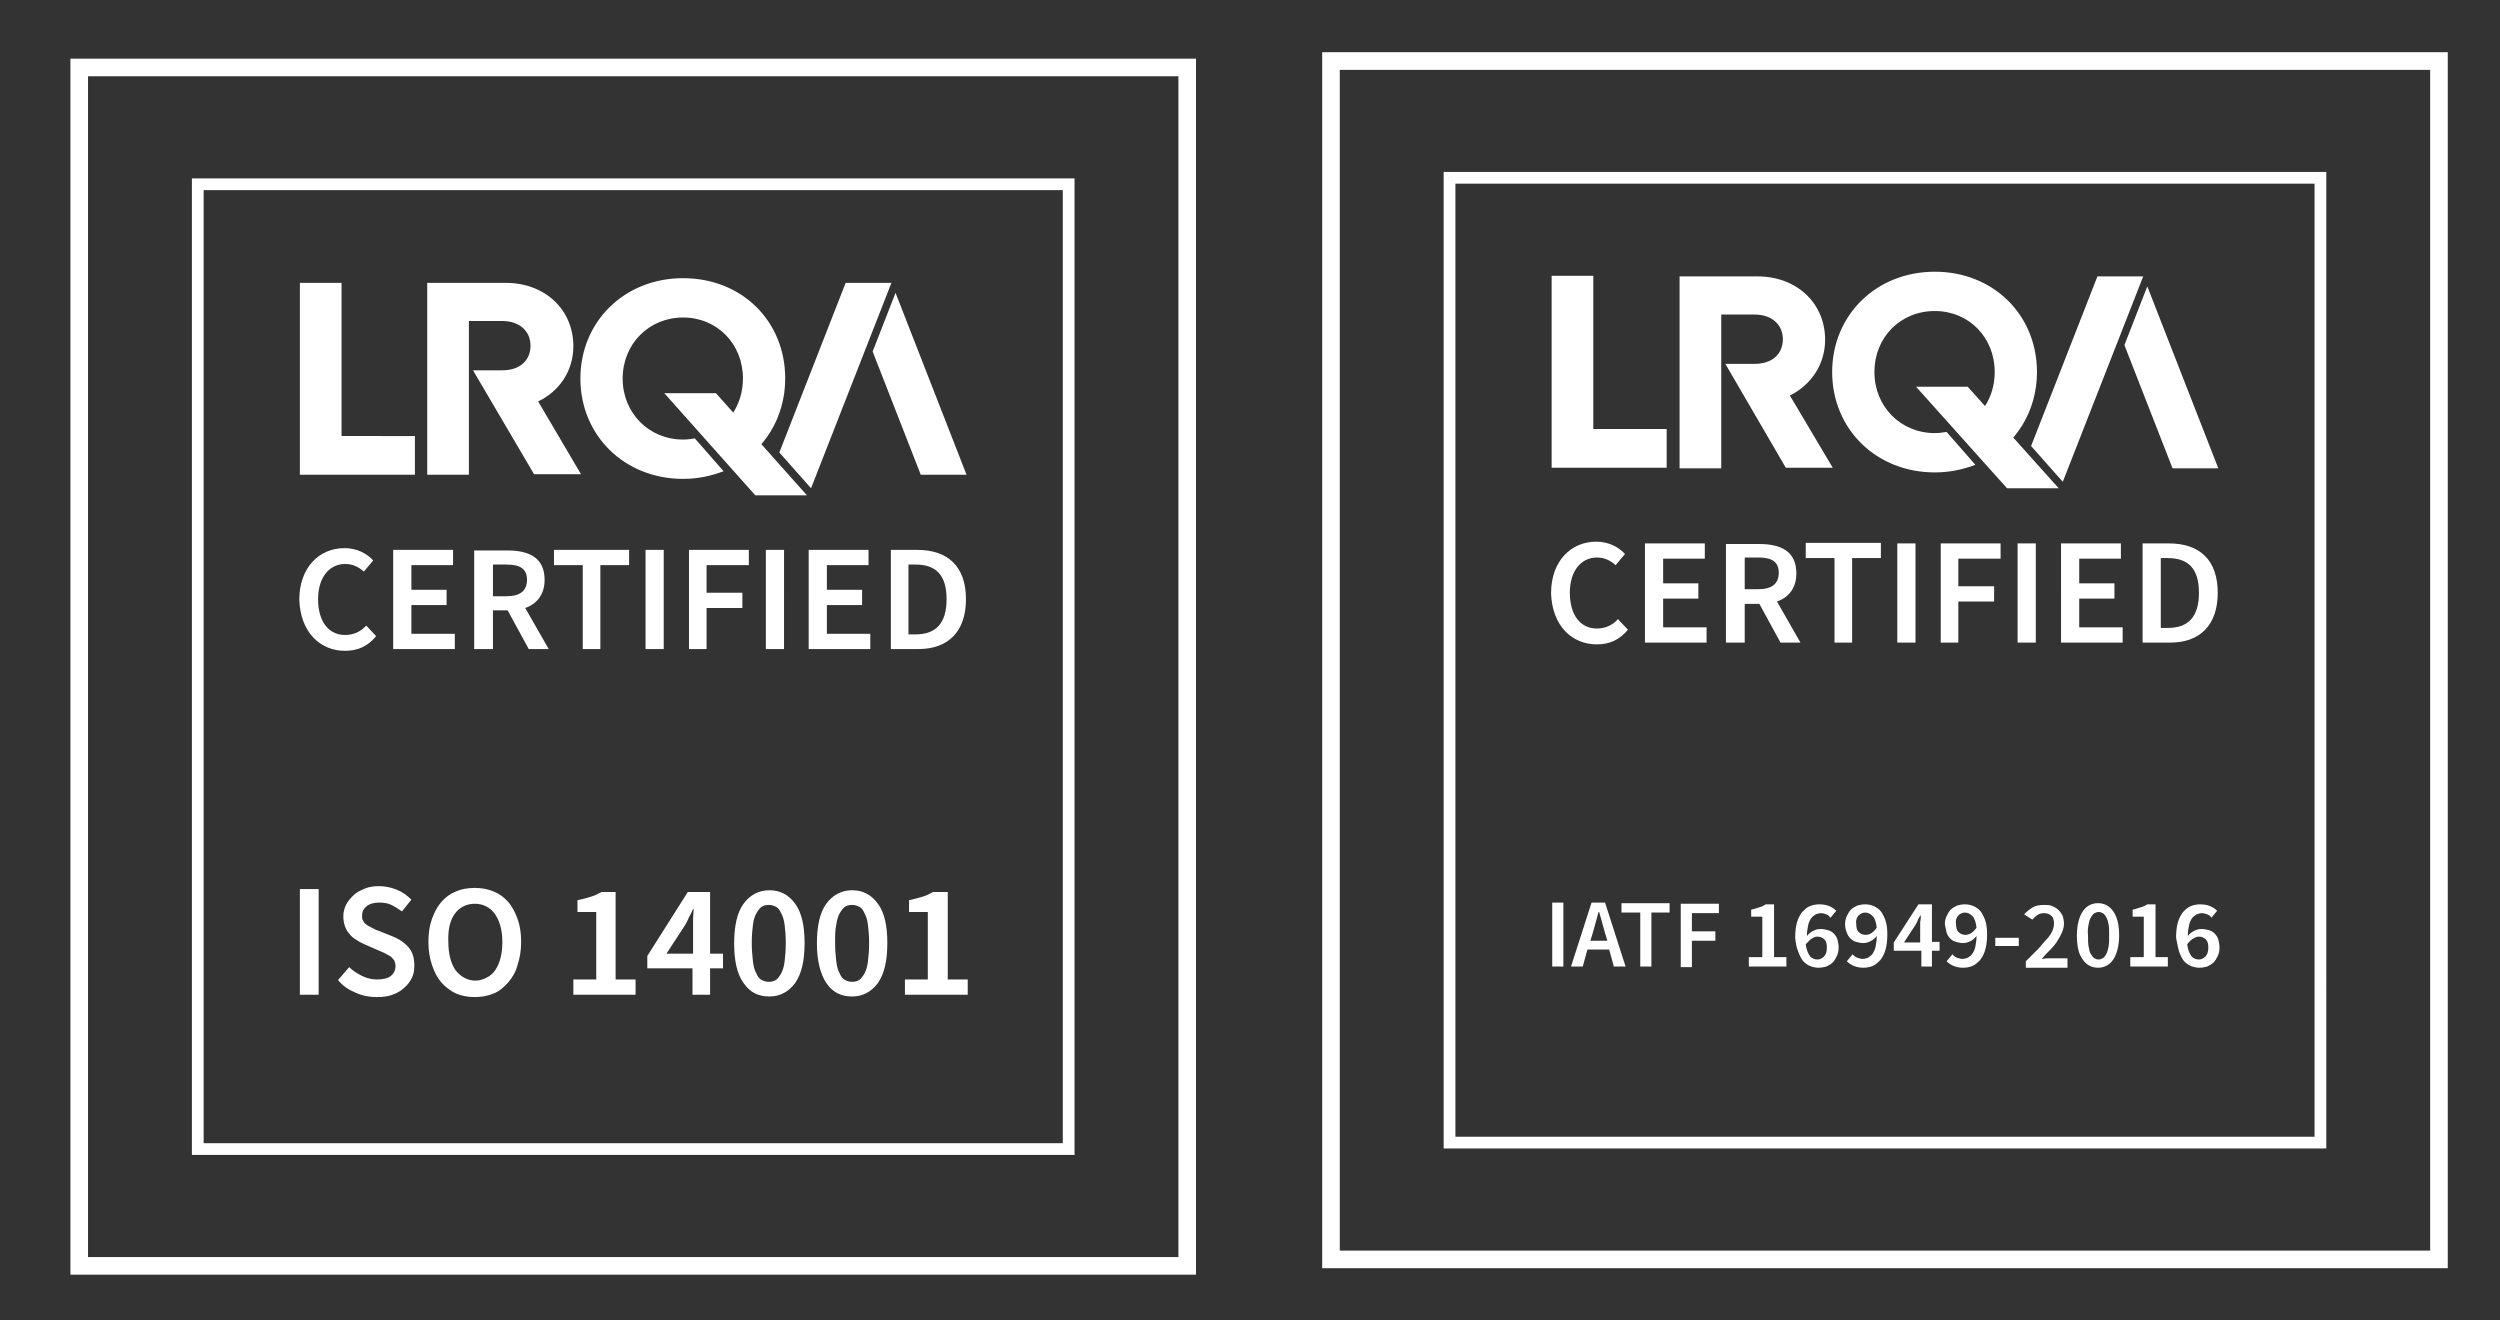 <?xml version="1.0" encoding="utf-8"?>
<!-- Generator: Adobe Illustrator 26.2.1, SVG Export Plug-In . SVG Version: 6.00 Build 0)  -->
<svg version="1.1" id="Laag_1" xmlns="http://www.w3.org/2000/svg" xmlns:xlink="http://www.w3.org/1999/xlink" x="0px" y="0px"
	 viewBox="0 0 426 225" style="enable-background:new 0 0 426 225;" xml:space="preserve">
<rect x="0" y="0" width="426" height="225" fill="#333333" stroke="none"/>
<style type="text/css">
	.st0{fill:#FFFFFF;}
</style>
<path class="st0" d="M203.8,217.2H12V10h191.8V217.2z M15,214.2h185.8V13H15V214.2z M183.1,196.8H32.7V30.4h150.4V196.8z
	 M34.7,194.8h146.4V32.4H34.7V194.8z M58.2,74.3V48.2h-7.1v32.7h19.6v-6.6H58.2L58.2,74.3z M124.8,79.6c5.4-2.8,9-8.4,9-15.1
	c0-9.8-7.4-17.1-17.4-17.1c-10,0-17.5,7.4-17.5,17.1c0,9.7,7.5,17.1,17.5,17.1c2.5,0,4.8-0.5,6.9-1.3l-4.9-5.6
	c-0.6,0.1-1.3,0.2-2,0.2c-5.8,0-10.3-4.5-10.3-10.4s4.5-10.4,10.3-10.4c5.8,0,10.2,4.5,10.2,10.4c0,4.5-2.6,8.2-6.3,9.7L124.8,79.6
	L124.8,79.6z M148.7,59.9l8.2,21h7.8l-12.1-31L148.7,59.9L148.7,59.9z M144.1,48.2l-11.3,28.9l5.4,6.1l13.7-35H144.1L144.1,48.2z
	 M80.7,63.2L80.7,63.2L80.7,63.2L80.7,63.2L80.7,63.2z M97.7,59c0-6.3-4.9-10.8-11.5-10.8H72.8v32.7h7.1V54.7h5.7
	c3,0,4.8,1.8,4.8,4.2c0,2.5-1.8,4.2-4.8,4.2h-5L91,80.8h8l-7.3-12.4C95.3,66.7,97.7,63.2,97.7,59 M122,67h-8.8l15.5,17.4h8.8l0,0
	L122,67L122,67z M58.8,110.9c2.2,0,3.9-0.8,5.3-2.5l-1.7-1.8c-0.9,1-2.1,1.6-3.6,1.6c-2.8,0-4.6-2.3-4.6-6.1c0-3.8,2-6,4.6-6
	c1.3,0,2.3,0.5,3.2,1.3l1.6-1.9c-1.1-1.2-2.8-2.1-4.9-2.1c-4.3,0-7.7,3.3-7.7,8.8C51.2,107.8,54.6,110.9,58.8,110.9L58.8,110.9z
	 M67,110.6h10.5V108h-7.4v-4.9h6v-2.6h-6v-4.2h7.1v-2.6H67V110.6L67,110.6z M80.9,110.6H84V104h2.5l3.6,6.6h3.4l-4-7
	c2-0.7,3.3-2.3,3.3-4.8c0-3.8-2.7-5-6.3-5h-5.7V110.6L80.9,110.6z M84,101.6v-5.4h2.3c2.3,0,3.5,0.7,3.5,2.6c0,1.9-1.2,2.8-3.5,2.8
	H84L84,101.6z M99.2,110.6h3.1V96.3h4.9v-2.6H94.4v2.6h4.9V110.6L99.2,110.6z M110,110.6h3.1V93.7H110V110.6L110,110.6z
	 M117.3,110.6h3.1v-7h6.1V101h-6.1v-4.7h7.2v-2.6h-10.2V110.6L117.3,110.6z M130.5,110.6h3.1V93.7h-3.1V110.6L130.5,110.6z
	 M137.8,110.6h10.5V108h-7.4v-4.9h6v-2.6h-6v-4.2h7.1v-2.6h-10.2V110.6L137.8,110.6z M151.8,110.6h4.7c5,0,8.1-2.9,8.1-8.5
	c0-5.6-3.1-8.4-8.3-8.4h-4.5V110.6L151.8,110.6z M154.8,108.1V96.2h1.2c3.4,0,5.3,1.7,5.3,5.9c0,4.2-1.9,6-5.3,6H154.8L154.8,108.1z
	 M54.3,169.5v-18h-3.2v18H54.3L54.3,169.5z M60.7,169.2c1.1,0.5,2.3,0.7,3.5,0.7c1,0,1.9-0.1,2.7-0.4c0.8-0.3,1.5-0.7,2-1.2
	c0.6-0.5,1-1.1,1.3-1.7c0.3-0.6,0.4-1.3,0.4-2.1c0-1.3-0.3-2.3-1-3.1c-0.7-0.8-1.6-1.4-2.6-1.8l-2.5-1c-0.4-0.1-0.7-0.3-1.1-0.5
	c-0.3-0.2-0.7-0.3-0.9-0.5c-0.3-0.2-0.5-0.4-0.6-0.7c-0.2-0.2-0.2-0.5-0.2-0.9c0-0.7,0.3-1.2,0.8-1.6c0.5-0.4,1.2-0.6,2.1-0.6
	c0.8,0,1.5,0.1,2.1,0.4c0.6,0.3,1.2,0.7,1.8,1.1l1.6-2c-0.7-0.7-1.5-1.3-2.5-1.7c-1-0.4-2-0.6-3-0.6c-0.9,0-1.7,0.1-2.4,0.4
	c-0.7,0.3-1.4,0.6-1.9,1.1c-0.5,0.5-1,1-1.3,1.6c-0.3,0.6-0.5,1.3-0.5,2c0,0.7,0.1,1.2,0.3,1.8c0.2,0.5,0.5,1,0.8,1.3
	c0.3,0.4,0.7,0.7,1.2,1c0.4,0.3,0.9,0.5,1.3,0.7l2.5,1.1c0.4,0.2,0.8,0.3,1.1,0.5c0.3,0.2,0.6,0.3,0.9,0.5c0.2,0.2,0.4,0.4,0.6,0.7
	c0.1,0.3,0.2,0.6,0.2,0.9c0,0.7-0.3,1.3-0.8,1.7c-0.5,0.4-1.3,0.6-2.4,0.6c-0.8,0-1.7-0.2-2.5-0.6c-0.8-0.4-1.6-0.9-2.2-1.5
	l-1.9,2.2C58.5,168.1,59.5,168.7,60.7,169.2L60.7,169.2z M73.6,164.4c0.4,1.2,0.9,2.2,1.6,3c0.7,0.8,1.5,1.4,2.5,1.9
	c1,0.4,2,0.6,3.2,0.6c1.2,0,2.2-0.2,3.2-0.6c1-0.4,1.8-1.1,2.5-1.9c0.7-0.8,1.3-1.8,1.6-3c0.4-1.2,0.6-2.5,0.6-3.9
	c0-1.5-0.2-2.8-0.6-3.9c-0.4-1.1-0.9-2.1-1.6-2.9c-0.7-0.8-1.5-1.4-2.5-1.8c-1-0.4-2-0.6-3.2-0.6c-1.2,0-2.3,0.2-3.2,0.6
	c-1,0.4-1.8,1-2.5,1.8c-0.7,0.8-1.2,1.8-1.6,2.9c-0.4,1.1-0.6,2.4-0.6,3.9C73,161.9,73.2,163.2,73.6,164.4L73.6,164.4z M77.5,155.7
	c0.8-1.1,2-1.7,3.4-1.7c1.4,0,2.6,0.6,3.4,1.7c0.8,1.1,1.3,2.7,1.3,4.8c0,1-0.1,1.9-0.3,2.7c-0.2,0.8-0.5,1.5-0.9,2.1
	c-0.4,0.6-0.9,1-1.5,1.3c-0.6,0.3-1.2,0.5-1.9,0.5c-0.7,0-1.4-0.2-1.9-0.5c-0.6-0.3-1.1-0.8-1.5-1.3c-0.4-0.6-0.7-1.3-0.9-2.1
	c-0.2-0.8-0.3-1.7-0.3-2.7C76.3,158.4,76.7,156.8,77.5,155.7L77.5,155.7z M97.7,169.5h10.6v-2.6h-3.4V152h-2.4
	c-0.6,0.3-1.1,0.6-1.8,0.8c-0.6,0.2-1.4,0.4-2.3,0.6v2h3.2v11.5h-3.9V169.5L97.7,169.5z M110.3,165h7.7v4.5h3V165h2.2v-2.5h-2.2V152
	h-3.8l-6.9,10.9V165L110.3,165z M113.5,162.6l3.2-4.9c0.3-0.5,0.5-0.9,0.7-1.4c0.2-0.4,0.5-0.9,0.7-1.4h0.1c0,0.5-0.1,1.1-0.1,1.8
	c0,0.7,0,1.3,0,1.8v4H113.5L113.5,162.6z M126.7,167.5c1.1,1.6,2.5,2.3,4.4,2.3c1.8,0,3.3-0.8,4.4-2.3c1.1-1.6,1.6-3.8,1.6-6.8
	c0-3-0.5-5.2-1.6-6.7c-1.1-1.5-2.5-2.3-4.4-2.3c-1.8,0-3.3,0.8-4.4,2.3c-1.1,1.5-1.6,3.8-1.6,6.8C125.1,163.7,125.6,166,126.7,167.5
	L126.7,167.5z M128.3,157.6c0.1-0.8,0.3-1.5,0.6-2c0.3-0.5,0.6-0.9,0.9-1.1c0.4-0.2,0.7-0.3,1.2-0.3c0.4,0,0.8,0.1,1.2,0.3
	c0.4,0.2,0.7,0.6,0.9,1.1c0.3,0.5,0.5,1.2,0.6,2c0.1,0.8,0.2,1.9,0.2,3.1c0,1.2-0.1,2.3-0.2,3.1c-0.1,0.9-0.3,1.5-0.6,2.1
	c-0.3,0.5-0.6,0.9-0.9,1.1c-0.4,0.2-0.7,0.3-1.2,0.3c-0.4,0-0.8-0.1-1.2-0.3c-0.4-0.2-0.7-0.6-0.9-1.1c-0.3-0.5-0.5-1.2-0.6-2.1
	c-0.1-0.9-0.2-1.9-0.2-3.1C128.1,159.4,128.2,158.4,128.3,157.6L128.3,157.6z M140.8,167.5c1.1,1.6,2.5,2.3,4.4,2.3
	c1.8,0,3.3-0.8,4.4-2.3c1.1-1.6,1.6-3.8,1.6-6.8c0-3-0.5-5.2-1.6-6.7c-1.1-1.5-2.5-2.3-4.4-2.3c-1.8,0-3.3,0.8-4.4,2.3
	c-1.1,1.5-1.6,3.8-1.6,6.8C139.2,163.7,139.8,166,140.8,167.5L140.8,167.5z M142.5,157.6c0.1-0.8,0.3-1.5,0.6-2
	c0.3-0.5,0.6-0.9,0.9-1.1c0.4-0.2,0.7-0.3,1.2-0.3c0.4,0,0.8,0.1,1.2,0.3c0.4,0.2,0.7,0.6,0.9,1.1c0.3,0.5,0.5,1.2,0.6,2
	c0.1,0.8,0.2,1.9,0.2,3.1c0,1.2-0.1,2.3-0.2,3.1c-0.1,0.9-0.3,1.5-0.6,2.1c-0.3,0.5-0.6,0.9-0.9,1.1c-0.4,0.2-0.7,0.3-1.2,0.3
	c-0.4,0-0.8-0.1-1.2-0.3c-0.4-0.2-0.7-0.6-0.9-1.1c-0.3-0.5-0.5-1.2-0.6-2.1c-0.1-0.9-0.2-1.9-0.2-3.1
	C142.3,159.4,142.3,158.4,142.5,157.6L142.5,157.6z M154.3,169.5h10.6v-2.6h-3.4V152H159c-0.6,0.3-1.1,0.6-1.8,0.8s-1.4,0.4-2.3,0.6
	v2h3.2v11.5h-3.9V169.5L154.3,169.5z M417.2,216.1H225.3V8.9h191.8V216.1z M228.3,213.1h185.8V11.9H228.3V213.1z M396.4,195.7H246
	V29.3h150.4V195.7z M248,193.7h146.4V31.3H248V193.7z M271.5,73.2V47h-7.1v32.7H284v-6.6H271.5L271.5,73.2z M338.1,78.5
	c5.4-2.8,9-8.4,9-15.1c0-9.8-7.5-17.1-17.4-17.1c-10,0-17.5,7.4-17.5,17.1c0,9.7,7.5,17.1,17.5,17.1c2.5,0,4.8-0.5,6.9-1.3l-4.9-5.6
	c-0.6,0.1-1.3,0.2-2,0.2c-5.8,0-10.3-4.5-10.3-10.4S323.8,53,329.7,53c5.8,0,10.2,4.5,10.2,10.4c0,4.5-2.6,8.2-6.3,9.7L338.1,78.5
	L338.1,78.5z M362,58.8l8.2,21h7.8l-12.1-31L362,58.8L362,58.8z M357.4,47.1L346.1,76l5.4,6.1l13.7-35H357.4L357.4,47.1z M294,62
	L294,62L294,62L294,62L294,62z M311,57.9c0-6.3-4.9-10.8-11.5-10.8h-13.3v32.7h7.1V53.6h5.7c3,0,4.8,1.8,4.8,4.2
	c0,2.5-1.8,4.2-4.8,4.2h-5l10.3,17.7h8L305,67.4C308.6,65.6,311,62.1,311,57.9 M335.3,65.9h-8.8L342,83.2h8.8l0,0L335.3,65.9
	L335.3,65.9z M272.1,109.8c2.2,0,3.9-0.8,5.3-2.5l-1.7-1.8c-0.9,1-2.1,1.6-3.6,1.6c-2.8,0-4.6-2.3-4.6-6.1c0-3.8,2-6,4.6-6
	c1.3,0,2.3,0.5,3.2,1.3l1.6-1.9c-1.1-1.2-2.8-2.1-4.9-2.1c-4.3,0-7.7,3.3-7.7,8.8C264.5,106.7,267.9,109.8,272.1,109.8L272.1,109.8z
	 M280.3,109.5h10.5v-2.6h-7.4V102h6v-2.6h-6v-4.2h7.1v-2.6h-10.2V109.5L280.3,109.5z M294.2,109.5h3.1v-6.6h2.5l3.6,6.6h3.4l-4-7
	c2-0.7,3.3-2.3,3.3-4.8c0-3.8-2.7-5-6.3-5h-5.7V109.5L294.2,109.5z M297.3,100.4V95h2.3c2.3,0,3.5,0.7,3.5,2.6
	c0,1.9-1.2,2.8-3.5,2.8H297.3L297.3,100.4z M312.5,109.5h3.1V95.1h4.9v-2.6h-12.8v2.6h4.9V109.5L312.5,109.5z M323.3,109.5h3.1V92.6
	h-3.1V109.5L323.3,109.5z M330.6,109.5h3.1v-7h6.1v-2.6h-6.1v-4.7h7.2v-2.6h-10.2V109.5L330.6,109.5z M343.8,109.5h3.1V92.6h-3.1
	V109.5L343.8,109.5z M351.2,109.5h10.5v-2.6h-7.4V102h6v-2.6h-6v-4.2h7.1v-2.6h-10.2V109.5L351.2,109.5z M365.1,109.5h4.7
	c5,0,8.1-2.9,8.1-8.5c0-5.6-3.1-8.4-8.3-8.4h-4.5V109.5L365.1,109.5z M368.2,107V95.1h1.2c3.4,0,5.3,1.7,5.3,5.9c0,4.2-1.9,6-5.3,6
	H368.2L368.2,107z M266.4,164.7v-10.9h-1.9v10.9H266.4L266.4,164.7z M267.7,164.7h2l0.8-2.9h3.7l0.8,2.9h2l-3.5-10.9h-2.3
	L267.7,164.7L267.7,164.7z M271,160.3l0.4-1.3c0.2-0.6,0.3-1.2,0.5-1.8c0.2-0.6,0.3-1.2,0.5-1.8h0.1c0.2,0.6,0.3,1.2,0.5,1.8
	c0.2,0.6,0.3,1.2,0.5,1.8l0.4,1.3H271L271,160.3z M276.4,155.5h3.1v9.2h1.9v-9.2h3.1v-1.6h-8.2V155.5L276.4,155.5z M286.4,153.9
	v10.9h1.9v-4.5h4v-1.6h-4v-3.1h4.6v-1.6H286.4L286.4,153.9z M298,164.7h6.4v-1.6h-2.1v-9h-1.4c-0.3,0.2-0.7,0.4-1.1,0.5
	c-0.4,0.1-0.8,0.3-1.4,0.4v1.2h1.9v6.9H298V164.7L298,164.7z M306.4,162.1c0.2,0.6,0.5,1.2,0.8,1.6c0.3,0.4,0.8,0.7,1.2,0.9
	c0.5,0.2,1,0.3,1.5,0.3c0.5,0,0.9-0.1,1.3-0.2c0.4-0.2,0.8-0.4,1.1-0.7s0.5-0.7,0.7-1.1c0.2-0.4,0.3-0.9,0.3-1.4
	c0-0.6-0.1-1-0.2-1.4c-0.1-0.4-0.4-0.8-0.6-1c-0.3-0.3-0.6-0.5-1-0.6c-0.4-0.1-0.8-0.2-1.3-0.2c-0.4,0-0.8,0.1-1.2,0.3
	c-0.4,0.2-0.8,0.5-1.1,0.9c0-0.7,0.1-1.3,0.2-1.8c0.1-0.5,0.3-0.9,0.5-1.2c0.2-0.3,0.5-0.5,0.8-0.7c0.3-0.1,0.6-0.2,0.9-0.2
	c0.3,0,0.6,0.1,0.9,0.2c0.3,0.1,0.5,0.3,0.7,0.6l1-1.2c-0.3-0.3-0.7-0.6-1.2-0.8c-0.5-0.2-1-0.3-1.7-0.3c-0.5,0-1.1,0.1-1.6,0.3
	c-0.5,0.2-0.9,0.6-1.3,1c-0.4,0.5-0.7,1.1-0.9,1.8c-0.2,0.7-0.3,1.6-0.3,2.6C306,160.7,306.1,161.4,306.4,162.1L306.4,162.1z
	 M308.8,159.9c0.3-0.2,0.6-0.3,0.9-0.3c0.5,0,0.9,0.2,1.2,0.5c0.3,0.3,0.4,0.8,0.4,1.4c0,0.7-0.2,1.2-0.5,1.5
	c-0.3,0.3-0.7,0.5-1.1,0.5c-0.5,0-1-0.2-1.3-0.6c-0.3-0.4-0.6-1.1-0.7-2C308.2,160.4,308.5,160,308.8,159.9L308.8,159.9z
	 M314.7,158.9c0.1,0.4,0.4,0.8,0.6,1c0.3,0.3,0.6,0.5,1,0.6c0.4,0.1,0.8,0.2,1.2,0.2c0.4,0,0.8-0.1,1.2-0.3c0.4-0.2,0.8-0.5,1.1-0.9
	c0,0.7-0.1,1.3-0.2,1.8c-0.1,0.5-0.3,0.9-0.5,1.2c-0.2,0.3-0.5,0.5-0.8,0.7c-0.3,0.1-0.6,0.2-0.9,0.2c-0.3,0-0.6-0.1-0.9-0.2
	c-0.3-0.1-0.6-0.3-0.8-0.6l-1,1.2c0.3,0.3,0.7,0.6,1.2,0.8c0.5,0.2,1,0.3,1.6,0.3c0.6,0,1.1-0.1,1.6-0.3c0.5-0.2,0.9-0.6,1.3-1
	c0.4-0.5,0.7-1.1,0.9-1.8c0.2-0.7,0.3-1.6,0.3-2.6c0-0.9-0.1-1.7-0.3-2.3c-0.2-0.6-0.5-1.2-0.8-1.6c-0.3-0.4-0.8-0.7-1.2-0.9
	c-0.5-0.2-0.9-0.3-1.5-0.3c-0.5,0-0.9,0.1-1.3,0.2c-0.4,0.2-0.8,0.4-1.1,0.7c-0.3,0.3-0.5,0.7-0.7,1.1c-0.2,0.4-0.3,0.9-0.3,1.4
	C314.4,158,314.5,158.5,314.7,158.9L314.7,158.9z M316.7,156c0.3-0.3,0.7-0.5,1.1-0.5c0.5,0,0.9,0.2,1.3,0.6c0.4,0.4,0.6,1.1,0.7,2
	c-0.3,0.4-0.6,0.7-0.9,0.9c-0.3,0.2-0.7,0.3-1,0.3c-0.5,0-0.9-0.2-1.2-0.5c-0.3-0.3-0.4-0.8-0.4-1.4
	C316.2,156.8,316.4,156.3,316.7,156L316.7,156z M322.7,162h4.7v2.7h1.8V162h1.3v-1.5h-1.3v-6.4h-2.3l-4.2,6.5V162L322.7,162z
	 M324.5,160.5l1.9-2.9c0.2-0.3,0.3-0.6,0.4-0.8c0.1-0.3,0.3-0.5,0.4-0.8h0.1c0,0.3,0,0.7-0.1,1.1c0,0.4,0,0.8,0,1.1v2.4H324.5
	L324.5,160.5z M331.7,158.9c0.1,0.4,0.4,0.8,0.6,1c0.3,0.3,0.6,0.5,1,0.6c0.4,0.1,0.8,0.2,1.2,0.2c0.4,0,0.8-0.1,1.2-0.3
	c0.4-0.2,0.8-0.5,1.1-0.9c0,0.7-0.1,1.3-0.2,1.8c-0.1,0.5-0.3,0.9-0.5,1.2c-0.2,0.3-0.5,0.5-0.8,0.7c-0.3,0.1-0.6,0.2-0.9,0.2
	c-0.3,0-0.6-0.1-0.9-0.2c-0.3-0.1-0.6-0.3-0.8-0.6l-1,1.2c0.3,0.3,0.7,0.6,1.2,0.8c0.5,0.2,1,0.3,1.6,0.3c0.6,0,1.1-0.1,1.6-0.3
	c0.5-0.2,0.9-0.6,1.3-1c0.4-0.5,0.7-1.1,0.9-1.8c0.2-0.7,0.3-1.6,0.3-2.6c0-0.9-0.1-1.7-0.3-2.3c-0.2-0.6-0.5-1.2-0.8-1.6
	c-0.3-0.4-0.8-0.7-1.2-0.9c-0.5-0.2-0.9-0.3-1.5-0.3c-0.5,0-0.9,0.1-1.3,0.2c-0.4,0.2-0.8,0.4-1.1,0.7c-0.3,0.3-0.5,0.7-0.7,1.1
	c-0.2,0.4-0.3,0.9-0.3,1.4C331.5,158,331.6,158.5,331.7,158.9L331.7,158.9z M333.7,156c0.3-0.3,0.7-0.5,1.1-0.5
	c0.5,0,0.9,0.2,1.3,0.6c0.4,0.4,0.6,1.1,0.7,2c-0.3,0.4-0.6,0.7-0.9,0.9c-0.3,0.2-0.7,0.3-1,0.3c-0.5,0-0.9-0.2-1.2-0.5
	c-0.3-0.3-0.4-0.8-0.4-1.4C333.2,156.8,333.4,156.3,333.7,156L333.7,156z M344,161.2v-1.4h-4v1.4H344L344,161.2z M346.3,156.7
	c0.3-0.3,0.6-0.6,0.9-0.8c0.3-0.2,0.7-0.3,1.1-0.3c0.6,0,1,0.2,1.3,0.5c0.3,0.3,0.4,0.8,0.4,1.3c0,0.4-0.1,0.8-0.3,1.3
	c-0.2,0.4-0.5,0.9-1,1.4s-0.9,1.1-1.5,1.7c-0.6,0.6-1.3,1.3-2,2v1.1h7.1v-1.6h-2.6c-0.3,0-0.5,0-0.9,0c-0.3,0-0.6,0.1-0.9,0.1
	c0.5-0.6,1-1.1,1.5-1.6c0.5-0.5,0.9-1,1.2-1.5c0.3-0.5,0.6-1,0.8-1.5c0.2-0.5,0.3-1,0.3-1.4c0-0.5-0.1-0.9-0.2-1.3
	c-0.2-0.4-0.4-0.7-0.7-1c-0.3-0.3-0.6-0.5-1.1-0.7c-0.4-0.2-0.9-0.2-1.4-0.2c-0.7,0-1.4,0.1-1.9,0.4c-0.5,0.3-1,0.7-1.5,1.2
	L346.3,156.7L346.3,156.7z M354.9,163.5c0.6,0.9,1.5,1.4,2.6,1.4s2-0.5,2.6-1.4c0.6-0.9,1-2.3,1-4.1c0-1.8-0.3-3.1-1-4.1
	c-0.6-0.9-1.5-1.4-2.6-1.4s-2,0.5-2.6,1.4c-0.6,0.9-1,2.3-1,4.1C353.9,161.2,354.2,162.6,354.9,163.5L354.9,163.5z M355.9,157.5
	c0.1-0.5,0.2-0.9,0.4-1.2c0.2-0.3,0.3-0.5,0.6-0.7c0.2-0.1,0.5-0.2,0.7-0.2c0.3,0,0.5,0.1,0.7,0.2c0.2,0.1,0.4,0.3,0.6,0.7
	c0.2,0.3,0.3,0.7,0.4,1.2c0.1,0.5,0.1,1.1,0.1,1.9c0,0.7,0,1.4-0.1,1.9s-0.2,0.9-0.4,1.3c-0.2,0.3-0.3,0.5-0.6,0.7
	c-0.2,0.1-0.5,0.2-0.7,0.2c-0.3,0-0.5-0.1-0.7-0.2c-0.2-0.1-0.4-0.4-0.6-0.7c-0.2-0.3-0.3-0.7-0.4-1.3c-0.1-0.5-0.1-1.1-0.1-1.9
	C355.7,158.7,355.8,158,355.9,157.5L355.9,157.5z M363,164.7h6.4v-1.6h-2.1v-9h-1.4c-0.3,0.2-0.7,0.4-1.1,0.5
	c-0.4,0.1-0.8,0.3-1.4,0.4v1.2h1.9v6.9H363V164.7L363,164.7z M371.3,162.1c0.2,0.6,0.5,1.2,0.8,1.6c0.3,0.4,0.8,0.7,1.2,0.9
	c0.5,0.2,1,0.3,1.5,0.3c0.5,0,0.9-0.1,1.3-0.2c0.4-0.2,0.8-0.4,1.1-0.7c0.3-0.3,0.5-0.7,0.7-1.1c0.2-0.4,0.3-0.9,0.3-1.4
	c0-0.6-0.1-1-0.2-1.4c-0.1-0.4-0.4-0.8-0.6-1c-0.3-0.3-0.6-0.5-1-0.6c-0.4-0.1-0.8-0.2-1.3-0.2c-0.4,0-0.8,0.1-1.2,0.3
	c-0.4,0.2-0.8,0.5-1.1,0.9c0-0.7,0.1-1.3,0.2-1.8c0.1-0.5,0.3-0.9,0.5-1.2c0.2-0.3,0.5-0.5,0.8-0.7c0.3-0.1,0.6-0.2,0.9-0.2
	c0.3,0,0.6,0.1,0.9,0.2c0.3,0.1,0.6,0.3,0.7,0.6l1-1.2c-0.3-0.3-0.7-0.6-1.2-0.8c-0.5-0.2-1-0.3-1.7-0.3c-0.5,0-1.1,0.1-1.6,0.3
	c-0.5,0.2-0.9,0.6-1.3,1c-0.4,0.5-0.7,1.1-0.9,1.8c-0.2,0.7-0.3,1.6-0.3,2.6C371,160.7,371.1,161.4,371.3,162.1L371.3,162.1z
	 M373.8,159.9c0.3-0.2,0.6-0.3,0.9-0.3c0.5,0,0.9,0.2,1.2,0.5s0.4,0.8,0.4,1.4c0,0.7-0.2,1.2-0.5,1.5c-0.3,0.3-0.7,0.5-1.1,0.5
	c-0.5,0-1-0.2-1.3-0.6c-0.3-0.4-0.6-1.1-0.7-2C373.1,160.4,373.5,160,373.8,159.9L373.8,159.9z"/>
</svg>
